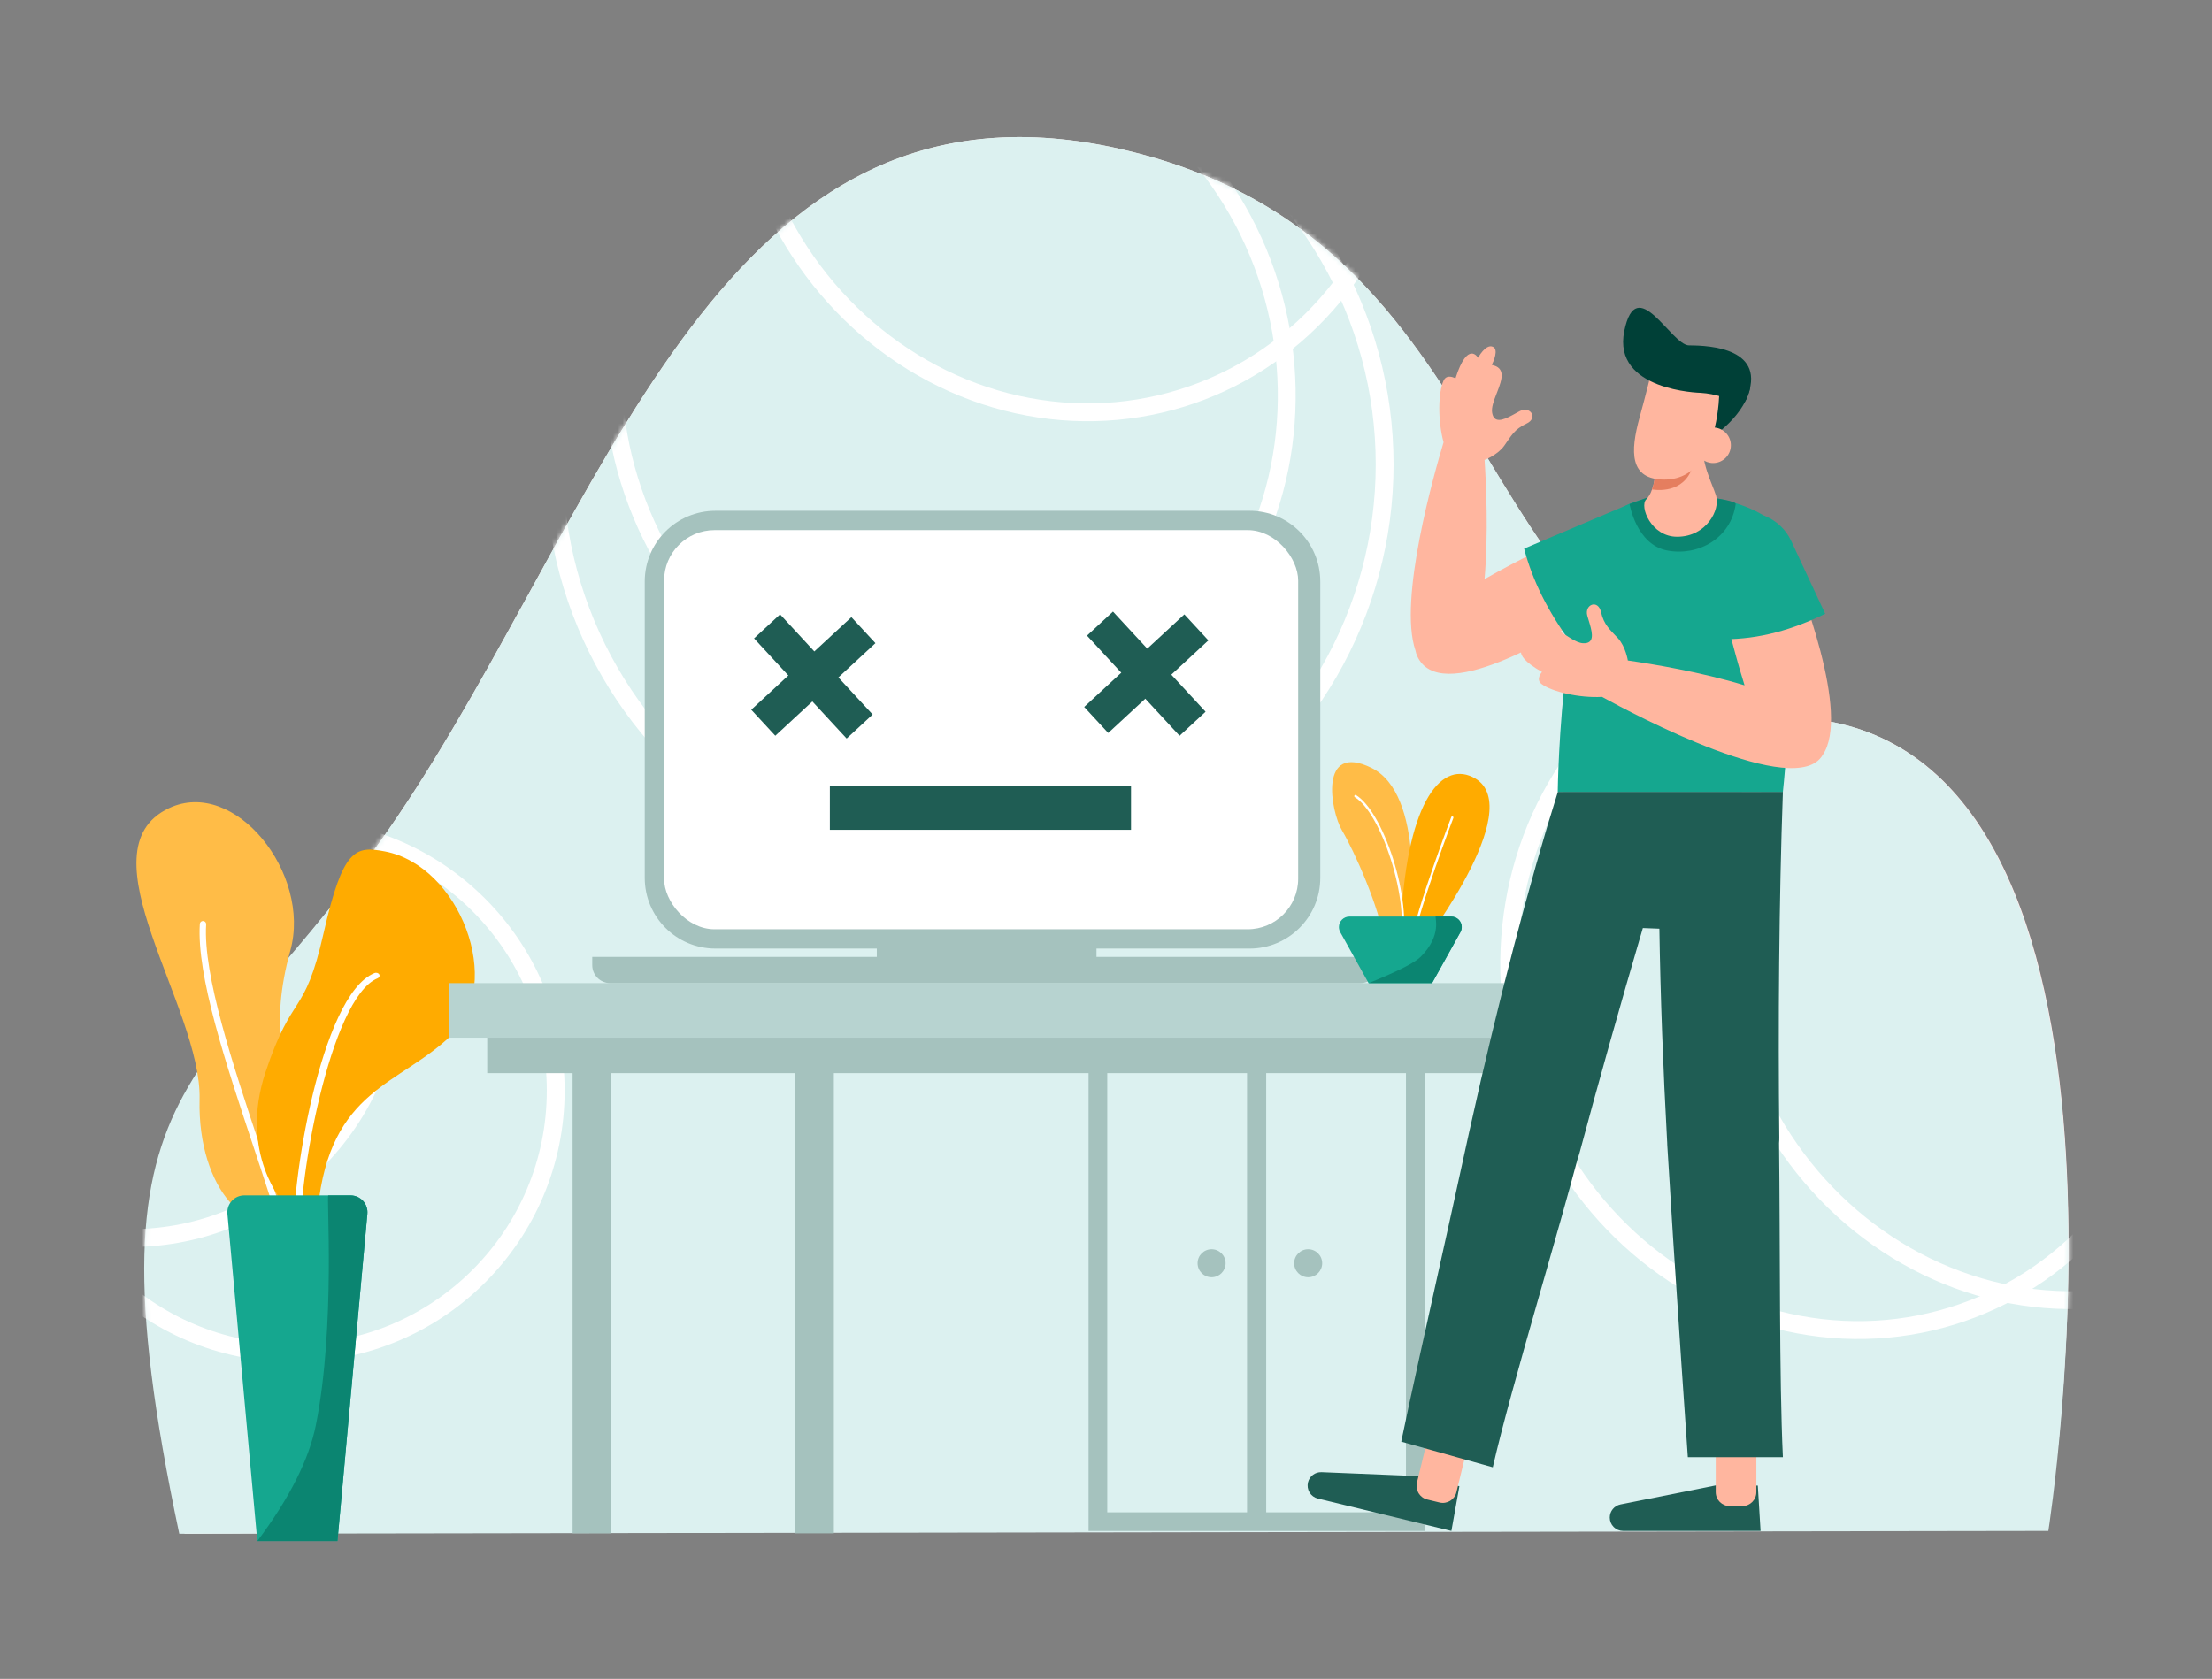 <svg xmlns="http://www.w3.org/2000/svg" xmlns:xlink="http://www.w3.org/1999/xlink" width="465" height="353" viewBox="0 0 465 353">
    <rect x="0" y="0" width="465" height="353" fill="#808080" stroke="none"/>
    <defs>
        <path id="r0i9ym4lga" d="M8.324 294l392.91-.597s25.665-162.268-49.588-170.725c-75.253-8.457-59.404-98.4-143.005-119.256C125.04-17.434 100.374 71.278 58.21 137.09 16.045 202.902-13.486 191.11 8.323 294z"/>
    </defs>
    <g fill="none" fill-rule="evenodd">
        <g>
            <g>
                <g>
                    <g>
                        <path d="M0 0H465V352.5H0z" transform="translate(-1157 -1083) translate(514 168) translate(594 881) translate(49 34)"/>
                        <path fill="#FFEAEA" fill-rule="nonzero" d="M38.815 322.515l391.834-2.315s25.612-160.565-49.64-169.022c-75.253-8.457-59.405-98.4-143.006-119.256-83.6-20.856-108.266 67.856-150.43 133.668-42.164 65.812-70.567 54.036-48.758 156.925z" transform="translate(-1157 -1083) translate(514 168) translate(594 881) translate(49 34)"/>
                        <g>
                            <g fill="#DCF1F0" fill-rule="nonzero">
                                <path d="M8.324 294l392.91-.597s25.665-162.268-49.588-170.725c-75.253-8.457-59.404-98.4-143.005-119.256C125.04-17.434 100.374 71.278 58.21 137.09 16.045 202.902-13.486 191.11 8.323 294z" transform="translate(-1157 -1083) translate(514 168) translate(594 881) translate(49 34) translate(29.363 28.5)"/>
                            </g>
                            <g transform="translate(-1157 -1083) translate(514 168) translate(594 881) translate(49 34) translate(29.363 28.5)">
                                <mask id="qmk9tzstkb" fill="#fff">
                                    <use xlink:href="#r0i9ym4lga"/>
                                </mask>
                                <g mask="url(#qmk9tzstkb)">
                                    <g>
                                        <g stroke="#FFF" stroke-width="3.75" transform="translate(-57.563 -110.12) translate(.435 .022)">
                                            <circle cx="89.385" cy="310.901" r="55.202"/>
                                            <circle cx="55.202" cy="286.716" r="55.202"/>
                                            <circle cx="231.545" cy="179.238" r="87.296"/>
                                            <ellipse cx="227.422" cy="162.129" rx="70.38" ry="74.609" transform="rotate(-18.967 227.422 162.13)"/>
                                            <ellipse cx="253.871" cy="94.109" rx="70.38" ry="74.609" transform="rotate(-18.967 253.871 94.11)"/>
                                            <ellipse cx="415.858" cy="287.093" rx="70.38" ry="74.609" transform="rotate(-18.967 415.858 287.093)"/>
                                            <ellipse cx="460.648" cy="280.802" rx="70.38" ry="74.609" transform="rotate(-18.967 460.648 280.802)"/>
                                        </g>
                                    </g>
                                </g>
                            </g>
                        </g>
                        <g fill-rule="nonzero" transform="translate(-1157 -1083) translate(514 168) translate(594 881) translate(49 34) translate(28.5 64.41)">
                            <path fill="#FFBC47" d="M6.995 105.531c13.845-6.568 30.025 13.737 25.534 29.944-4.49 16.207-.897 24.816.774 27.924 1.672 3.109 2.902 19.539-2.855 26.389-5.758 6.85-17.47-3.67-16.994-23.043.476-19.372-25.11-52.366-6.459-61.214z"/>
                            <path fill="#FFF" d="M31.864 197.541c.061 0 .121-.008.18-.024.353-.099.559-.465.46-.818-1.72-6.162-4.049-13.17-6.515-20.588-5.54-16.662-11.82-35.547-11.157-46.148.02-.24-.092-.47-.29-.605-.2-.134-.457-.15-.671-.042-.215.108-.354.324-.365.564-.678 10.859 5.371 29.054 11.222 46.65 2.462 7.403 4.786 14.395 6.497 20.526.08.287.341.485.64.485z"/>
                            <path fill="#FFAB00" d="M52.43 114.618c15.748 3.028 25.108 27.738 14.108 38.499-11 10.76-25.586 11.239-28.218 36.586l-7.088-.98s-9.648-10.498-3.909-27.715c5.74-17.217 8.13-11.239 12.195-29.173 4.065-17.935 6.693-18.413 12.912-17.217z"/>
                            <path fill="#FFF" d="M34.1 195.629h.054c.408-.025.715-.317.686-.654-.856-9.907 5.976-49.588 16.04-53.684.368-.15.519-.517.337-.82-.18-.304-.626-.429-.993-.279-11.495 4.678-17.65 45.778-16.863 54.867.028.32.35.57.74.57z"/>
                            <path fill="#15A78F" d="M25.594 259.63H42.44l6.288-68.809c.091-.996-.242-1.985-.916-2.724-.675-.74-1.63-1.16-2.63-1.16H22.852c-1 0-1.955.42-2.63 1.16-.675.739-1.007 1.728-.916 2.724l6.287 68.81z"/>
                            <path fill="#0B8571" d="M25.594 259.63H42.44l6.288-68.809c.091-.996-.242-1.985-.916-2.724-.675-.74-1.63-1.16-2.63-1.16h-4.66c-.438 0 1.55 27.325-2.605 48.233-1.448 7.283-5.555 15.436-12.322 24.46z"/>
                            <path fill="#A5C2BE" d="M288.905 144.512v16.725h-17.912v96.27h-70.66v-96.27H146.79l.002 96.76h-8.106v-96.76h-38.71v96.76H91.87l-.002-96.76H73.923v-16.725h214.982zm-55.257 16.725h-29.384v92.338h29.384v-92.338zm33.41 0h-29.38v92.337l29.382.001-.001-92.338z"/>
                            <circle cx="246.499" cy="201.203" r="2.945" fill="#A5C2BE"/>
                            <circle cx="226.199" cy="201.203" r="2.945" fill="#A5C2BE"/>
                            <path fill="#B7D3D0" d="M65.818 142.307L119.895 142.307 297.01 142.307 297.01 153.775 65.818 153.775z"/>
                            <g transform="translate(95.918 42.525)">
                                <path fill="#A5C2BE" d="M138.25.463c8.216 0 14.876 6.66 14.876 14.876v62.306c0 8.216-6.66 14.877-14.876 14.877l-32.17-.001v1.742h59.217c.016 0 .028.013.028.03v1.719c0 2.082-1.688 3.77-3.77 3.77H3.853c-2.082 0-3.77-1.688-3.77-3.77v-1.72c0-.007.002-.014.008-.02.005-.005.012-.008.02-.008l59.795-.001V92.52H25.994c-8.216 0-14.876-6.66-14.876-14.876V15.34c0-8.216 6.66-14.876 14.876-14.876H138.25z"/>
                                <rect width="133.296" height="83.927" x="15.184" y="4.529" fill="#FFF" rx="10.623"/>
                                <g fill="#1F5D54">
                                    <path d="M-0.85 9.368H27.824V16.814H-0.85z" transform="translate(33.075 22.208) rotate(47.249 13.487 13.09)"/>
                                    <path d="M-0.851 9.369H27.823V16.815H-0.851z" transform="translate(33.075 22.208) rotate(137.249 13.486 13.092)"/>
                                </g>
                                <g fill="#1F5D54">
                                    <path d="M9.348 -0.883H16.794V27.791H9.348z" transform="translate(103.478 21.263) rotate(-42.751 13.071 13.454)"/>
                                    <path d="M-1.266 9.731H27.408V17.177H-1.266z" transform="translate(103.478 21.263) rotate(-42.751 13.071 13.454)"/>
                                </g>
                                <path fill="#1F5D54" d="M50.033 58.254H113.341V67.547H50.033z"/>
                            </g>
                            <g>
                                <path fill="#1F5D54" d="M86.31 247.86l-20.318 4.057c-1.316.263-2.264 1.418-2.264 2.76 0 .747.297 1.463.825 1.991s1.244.825 1.991.825H95.43l-.58-9.531-8.54-.103z" transform="translate(246.173)"/>
                                <path fill="#FFB69F" d="M86.002 241.095h8.54v8.231c0 1.624-1.315 2.94-2.939 2.94h-2.661c-1.623 0-2.94-1.316-2.94-2.94v-8.23z" transform="translate(246.173)"/>
                                <path fill="#1F5D54" d="M23.84 245.98l-20.7-.847c-1.342-.055-2.535.845-2.852 2.15-.176.725-.057 1.492.332 2.13.388.638 1.015 1.095 1.74 1.271l28.073 6.81 1.682-9.4-8.275-2.113z" transform="translate(246.173)"/>
                                <path fill="#FFB69F" d="M23.698 240.184h8.54v8.231c0 1.624-1.316 2.94-2.94 2.94h-2.66c-1.624 0-2.94-1.316-2.94-2.94v-8.23z" transform="translate(246.173) rotate(13.634 27.968 245.77)"/>
                                <path fill="#FFB69F" d="M36.04 10.819s1.552-2.93 3.066-2.342c1.35.525.147 3.166-.126 3.726l-.053.105c2.953.608 2.159 3.046 1.192 5.554l-.188.486c-.566 1.458-1.112 2.9-.938 3.985.374 2.344 2.316 1.574 4.182.58l.384-.208.19-.105.375-.206c.247-.136.487-.267.715-.385 2.173-1.12 3.913 1.481 1.355 2.66-2.558 1.178-3.252 2.668-4.644 4.627-1.392 1.96-4.142 3.006-4.142 3.006.331 4.988.83 15.511-.009 25.068 1.787-1.03 3.634-2.034 5.473-3.007 10.04-5.308 19.807-9.77 19.807-9.77 6.903-1.185 12.963 7.335 7.406 12.946l-.047.035c-.35.257-2.58 1.89-5.903 4.115l-.932.62c-11.82 7.825-35.17 21.54-39.927 11.295-.188-.404-.316-.81-.39-1.22-3.69-10.661 4.025-37.578 5.904-43.805-1.259-4.592-1.129-10.574.01-12.99.71-1.512 2.49-.44 2.49-.44 2.602-8.15 4.75-4.33 4.75-4.33z" transform="translate(246.173)"/>
                                <path fill="#15A78F" d="M45.723 50.943c1.717 6.616 5.003 13.228 9.857 19.833l20.746-15.892-7.971-13.527-22.632 9.586z" transform="translate(246.173)"/>
                                <path fill="#1F5D54" d="M100.123 102.089c-.816 22.648-1.017 48.999-.756 72.65.004.399-.011.795-.047 1.189.247 20.76.014 49.498.803 66.053H80.137c-.709-10.236-1.874-27.112-2.977-44.139l-.157-2.432c-.418-6.487-.822-12.95-1.186-19.032-.012-.202-.019-.403-.02-.604l-.015-.235c-.84-15.174-1.41-30.561-1.625-44.677l-3.477-.135c-4.748 16.144-9.56 33.278-13.293 47.219-.106.396-.232.785-.377 1.164-2.026 7.579-4.543 16.398-7.09 25.31l-.742 2.594-.74 2.593c-3.698 12.952-7.27 25.627-9.302 34.495l-19.246-5.384c1.913-9.26 5.33-24.555 8.812-40.24l.523-2.355.261-1.178.522-2.356.52-2.351c1.298-5.869 2.569-11.653 3.738-17.055.041-.192.087-.383.138-.571.017-.083.034-.166.053-.25 5.72-25.877 12.402-51.293 18.356-70.273h47.31z" transform="translate(246.173)"/>
                                <path fill="#15A78F" d="M52.788 102.09s.601-52.417 13.744-59.878c7.534-4.278 23.128-3.116 31.08 2.794 8.026 5.964 2.51 57.083 2.51 57.083H52.789z" transform="translate(246.173)"/>
                                <path fill="#FFB69F" d="M84.976 52.07c.33-6.993 9.955-11.078 14.237-4.442l.054.121c.118.268.424.967.863 2.01l.279.667c3.63 8.73 13.925 35.392 8.079 43.91-5.584 9.572-39.575-8.468-46.393-12.215-4.754.276-10.578-1.094-12.704-2.71-1.328-1.01.09-2.527.09-2.527-7.433-4.24-3.25-5.547-3.25-5.547l-.043-.036-.116-.104c-.542-.496-2.247-2.196-1.495-3.345.89-1.358 3.71.97 3.71.97 1.987-4.542 6.715 1.862 9.82 2.02 2.37.122 2.021-1.939 1.437-3.97l-.124-.419-.125-.413c-.104-.342-.205-.674-.29-.984-.646-2.358 2.263-3.519 2.882-.772.62 2.747 1.935 3.734 3.561 5.504 1.627 1.77 2.08 4.678 2.08 4.678 4.95.713 15.358 2.413 24.536 5.224-.376-1.187-.739-2.395-1.09-3.609l-.293-1.026c-.146-.514-.29-1.027-.43-1.54-2.526-9.152-4.515-17.991-5.1-20.643l-.062-.283-.113-.52z" transform="translate(246.173)"/>
                                <path fill="#15A78F" d="M87.524 69.996c7.715.037 14.782-2.067 21.492-5.352l-7.145-15.315c-2.228-4.775-7.67-7.136-12.68-5.502l-8.478 2.762 6.811 23.407z" transform="translate(246.173)"/>
                                <path fill="#D16B70" d="M81.506 33.99c-2.898 5.544-8.91 4.994-9.08 5.006.371-.887.62-1.82.743-2.774l.004-.003c.272-.157 11.048-7.424 8.333-2.228z" transform="translate(246.173)"/>
                                <path fill="#0B8571" d="M90.2 41.569c-1.014 7.293-7.985 11.027-14.45 9.76-6.465-1.268-7.859-9.76-7.859-9.76l3.87-1.41 14.438.224s4.084.583 4.001 1.186z" transform="translate(246.173)"/>
                                <path fill="#FFB69F" d="M77.88 48.449c-5.467 0-7.96-6.386-6.49-7.856.44-.464.789-1.005 1.031-1.597h.004c.37-.887.62-1.82.743-2.774l.004-.003 10.107-9.016c-.546 5.74 1.91 9.77 2.802 12.64.891 2.87-1.983 8.606-8.2 8.606z" transform="translate(246.173)"/>
                                <path fill="#E57E5F" d="M80.713 34.808c-2.297 4.832-7.974 3.689-8.105 3.697.291-.774.487-1.616.582-2.447.218-.14 9.671-5.777 7.523-1.25z" transform="translate(246.173)"/>
                                <path fill="#004037" d="M93.276 16.889s-.434 5.24-8.053 10.637c-7.985 5.66 1.105-11.734 1.105-11.734l6.948 1.097z" transform="translate(246.173)"/>
                                <path fill="#FFB69F" d="M72.482 13.742l14.3 2.118.002.037c.002.073.007.254.01.525v.473c-.013 1.655-.152 5.073-.985 8.594 1.895.181 3.376 1.778 3.376 3.72 0 2.066-1.674 3.74-3.739 3.74-.893 0-1.713-.313-2.356-.835-1.715 2.522-4.22 4.311-7.876 4.311-7.379 0-7.208-5.857-5.21-13.101 1.4-5.067 2.478-9.582 2.478-9.582z" transform="translate(246.173)"/>
                                <path fill="#004037" d="M82.798 18.183s-18.585-.417-16.022-12.985c2.563-12.569 9.851 3.009 13.63 3.009 4.434 0 16.51.645 12.078 11.198-1.15 2.742-2.99-.794-9.686-1.222z" transform="translate(246.173)"/>
                            </g>
                            <g>
                                <path fill="#FFBC47" d="M11.246 38.48c-1.123-7.633-6.511-19.532-8.98-23.685-2.47-4.153-4.94-18.634 6.173-13.19 11.114 5.444 8.756 30.926 7.182 36.875h-4.375z" transform="translate(251.37 95.445)"/>
                                <path fill="#FFAB00" d="M28.983 3.233c-6.752-2.457-13.92 7.409-14.48 35.248h4.938S42.566 8.174 28.983 3.233z" transform="translate(251.37 95.445)"/>
                                <path fill="#FFF" d="M14.684 38.792c-.074 0-.144-.035-.19-.096-.046-.061-.063-.142-.047-.218.92-4.326.19-10.921-1.95-17.641C10.425 14.329 7.53 9.323 4.94 7.77c-.113-.072-.152-.226-.087-.348.065-.122.21-.166.325-.1 2.69 1.61 5.67 6.726 7.78 13.348 2.167 6.807 2.901 13.507 1.963 17.921-.025.117-.124.2-.237.2zM16.902 38.792c-.014 0-.029-.001-.043-.004-.129-.025-.214-.158-.19-.296 1.273-7.458 8.47-26.36 8.542-26.549.052-.125.188-.184.306-.132.119.052.177.197.133.325-.072.19-7.251 19.041-8.515 26.447-.02.121-.119.21-.233.21z" transform="translate(251.37 95.445)"/>
                                <path fill="#15A78F" d="M21.175 46.862H7.83L1.884 36.164c-.19-.333-.291-.71-.291-1.094 0-.584.232-1.144.645-1.557.413-.413.973-.645 1.557-.645H25.21c.584 0 1.145.232 1.558.645.413.413.645.973.645 1.557 0 .384-.1.76-.291 1.094l-5.946 10.698z" transform="translate(251.37 95.445)"/>
                                <path fill="#0B8571" d="M21.175 46.862H7.83c6.026-2.424 9.67-4.264 10.933-5.518 4.617-4.587 2.91-8.476 3.185-8.476h3.262c.584 0 1.145.232 1.558.645.413.413.645.973.645 1.557 0 .384-.1.76-.291 1.094l-5.946 10.698z" transform="translate(251.37 95.445)"/>
                            </g>
                        </g>
                    </g>
                </g>
            </g>
        </g>
    </g>
</svg>
